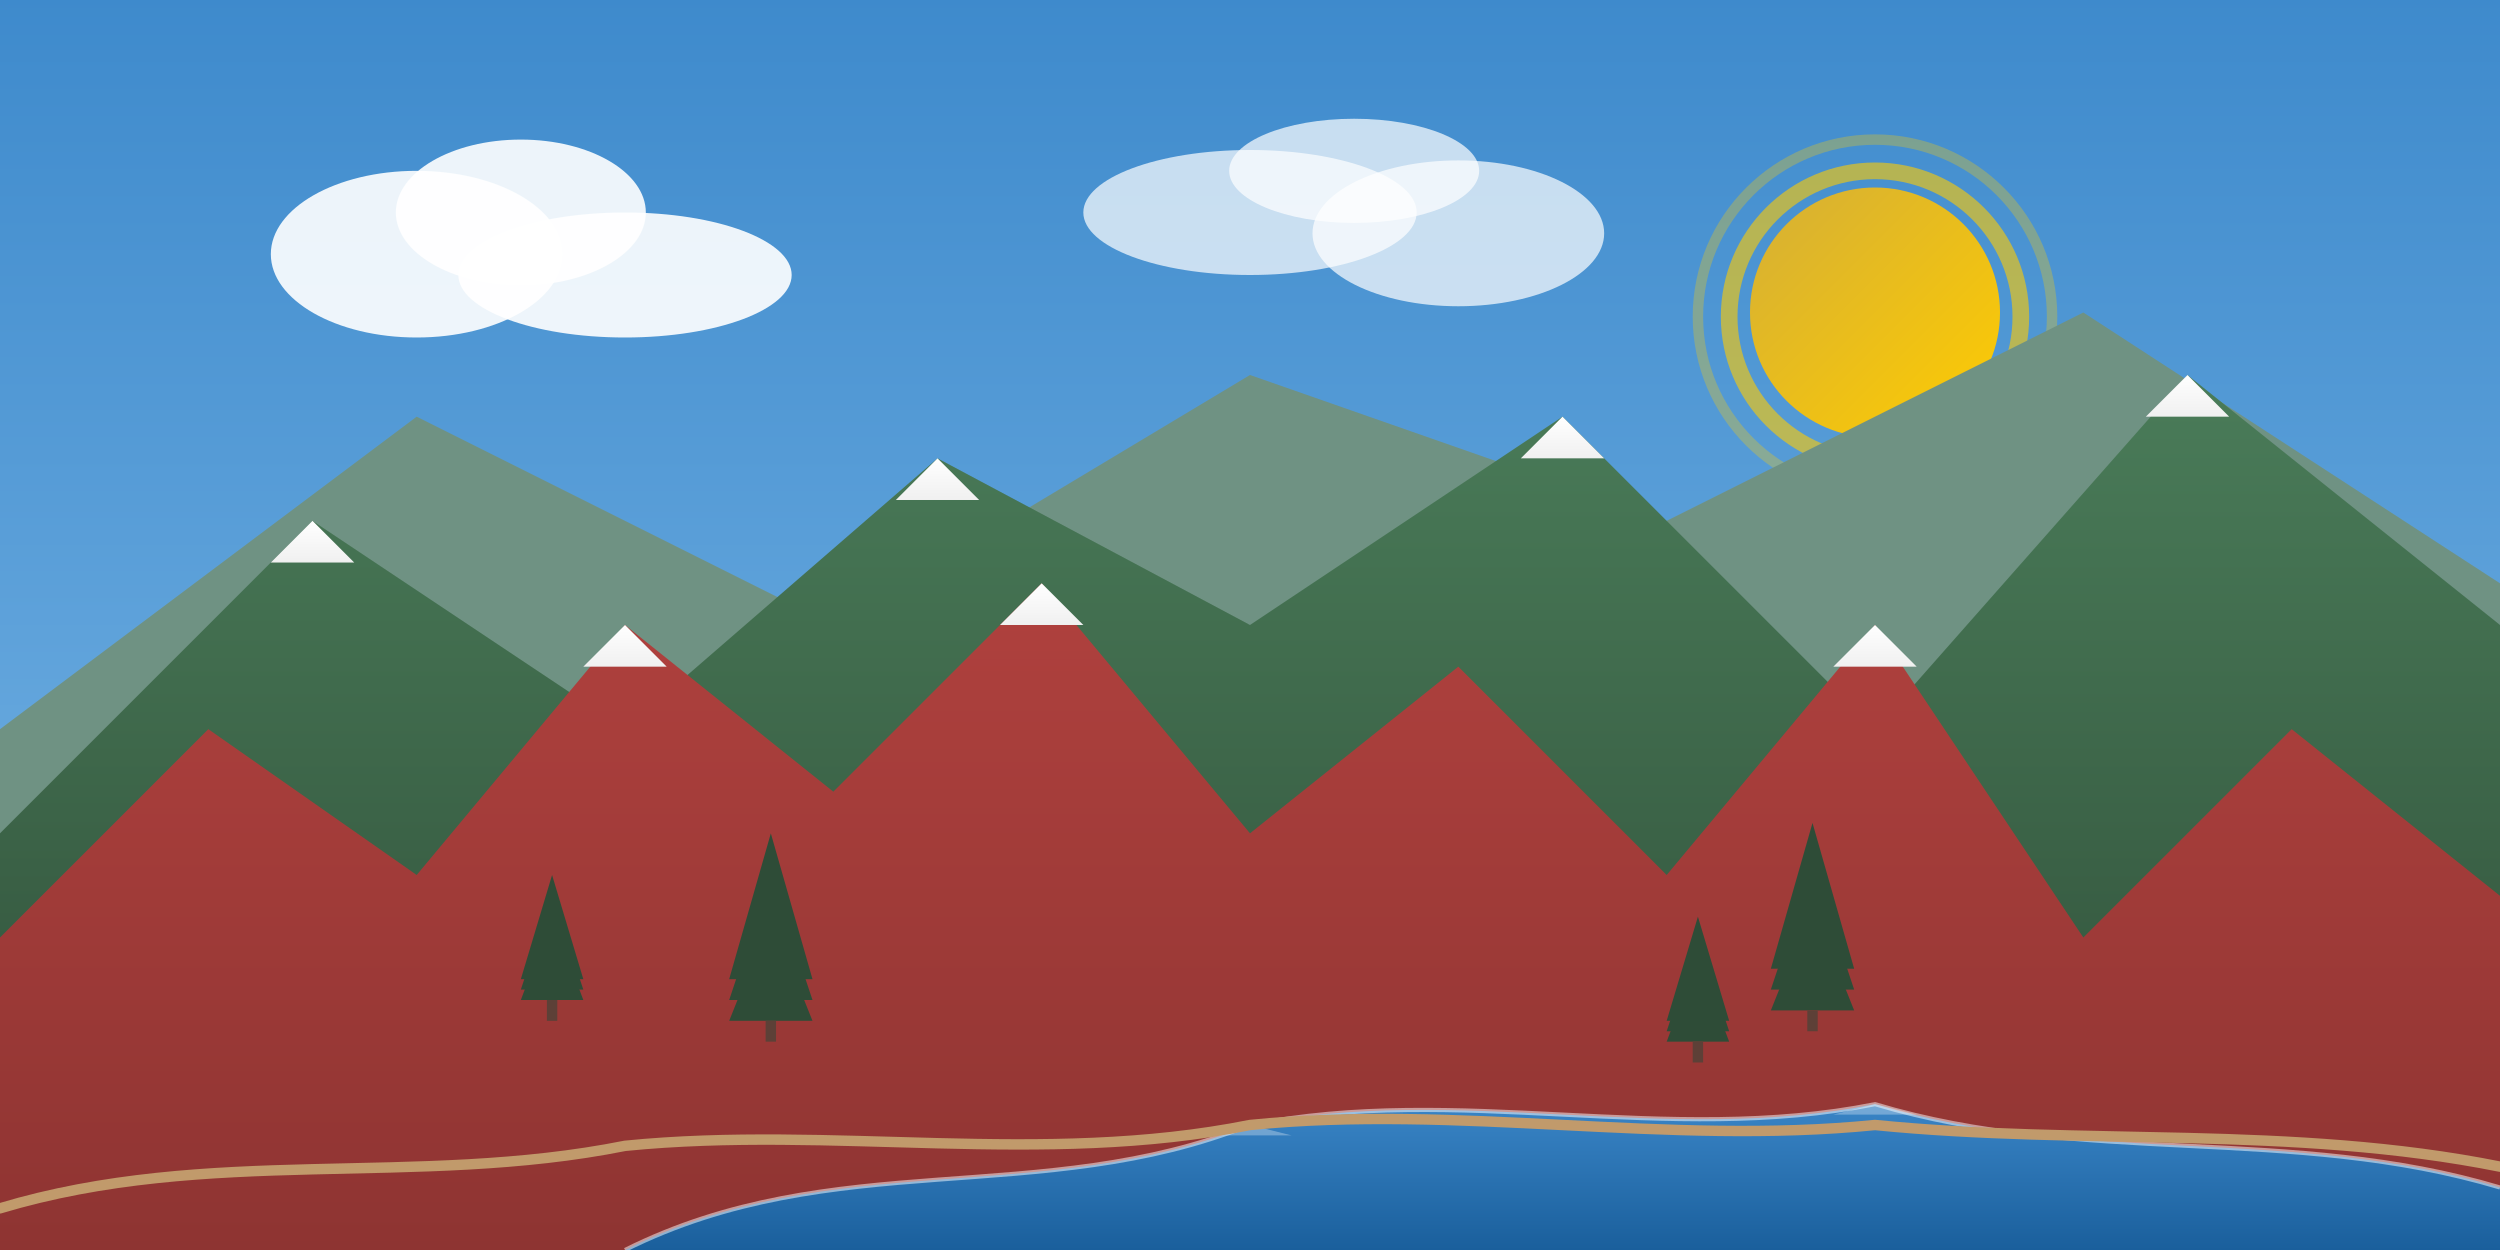 <svg xmlns="http://www.w3.org/2000/svg" viewBox="0 0 1200 600">
  <defs>
    <linearGradient id="skyGradient" x1="0%" y1="0%" x2="0%" y2="100%">
      <stop offset="0%" stop-color="#3e8acc" />
      <stop offset="100%" stop-color="#7db9e8" />
    </linearGradient>
    <linearGradient id="mountainGradient1" x1="0%" y1="0%" x2="0%" y2="100%">
      <stop offset="0%" stop-color="#4a7c59" />
      <stop offset="100%" stop-color="#2e4c37" />
    </linearGradient>
    <linearGradient id="mountainGradient2" x1="0%" y1="0%" x2="0%" y2="100%">
      <stop offset="0%" stop-color="#b0413e" />
      <stop offset="100%" stop-color="#8e3432" />
    </linearGradient>
    <linearGradient id="snowGradient" x1="0%" y1="0%" x2="0%" y2="100%">
      <stop offset="0%" stop-color="#ffffff" />
      <stop offset="100%" stop-color="#f0f0f0" />
    </linearGradient>
    <linearGradient id="lakeGradient" x1="0%" y1="0%" x2="0%" y2="100%">
      <stop offset="0%" stop-color="#3e8acc" />
      <stop offset="100%" stop-color="#1a5f9c" />
    </linearGradient>
    <linearGradient id="sunGradient" x1="0%" y1="0%" x2="100%" y2="100%">
      <stop offset="0%" stop-color="#d4af37" />
      <stop offset="100%" stop-color="#ffcc00" />
    </linearGradient>
    <filter id="cloudFilter" x="-20%" y="-20%" width="140%" height="140%">
      <feGaussianBlur in="SourceAlpha" stdDeviation="5" />
      <feOffset dx="0" dy="2" />
      <feComponentTransfer>
        <feFuncA type="linear" slope="0.3" />
      </feComponentTransfer>
      <feComposite in2="SourceAlpha" operator="arithmetic" k2="-1" k3="1" />
      <feBlend in="SourceGraphic" mode="normal" />
    </filter>
  </defs>
  
  <!-- Sky Background -->
  <rect width="1200" height="600" fill="url(#skyGradient)" />
  
  <!-- Sun -->
  <circle cx="900" cy="150" r="60" fill="url(#sunGradient)" />
  <g filter="url(#cloudFilter)">
    <circle cx="900" cy="150" r="70" fill="none" stroke="#ffcc00" stroke-width="8" opacity="0.6" />
    <circle cx="900" cy="150" r="85" fill="none" stroke="#ffcc00" stroke-width="5" opacity="0.3" />
  </g>
  
  <!-- Clouds -->
  <g filter="url(#cloudFilter)">
    <ellipse cx="200" cy="120" rx="70" ry="40" fill="white" opacity="0.9" />
    <ellipse cx="250" cy="100" rx="60" ry="35" fill="white" opacity="0.9" />
    <ellipse cx="300" cy="130" rx="80" ry="30" fill="white" opacity="0.9" />
  </g>
  <g filter="url(#cloudFilter)">
    <ellipse cx="600" cy="100" rx="80" ry="30" fill="white" opacity="0.7" />
    <ellipse cx="650" cy="80" rx="60" ry="25" fill="white" opacity="0.7" />
    <ellipse cx="700" cy="110" rx="70" ry="35" fill="white" opacity="0.7" />
  </g>
  
  <!-- Background Mountains -->
  <polygon points="0,350 200,200 400,300 600,180 800,250 1000,150 1200,280 1200,600 0,600" fill="#6f9283" />
  
  <!-- Middle Mountains -->
  <polygon points="0,400 150,250 300,350 450,220 600,300 750,200 900,350 1050,180 1200,300 1200,600 0,600" fill="url(#mountainGradient1)" />
  
  <!-- Foreground Mountains -->
  <polygon points="0,450 100,350 200,420 300,300 400,380 500,280 600,400 700,320 800,420 900,300 1000,450 1100,350 1200,430 1200,600 0,600" fill="url(#mountainGradient2)" />
  
  <!-- Snow Caps -->
  <polygon points="150,250 170,270 130,270" fill="url(#snowGradient)" />
  <polygon points="450,220 470,240 430,240" fill="url(#snowGradient)" />
  <polygon points="750,200 770,220 730,220" fill="url(#snowGradient)" />
  <polygon points="1050,180 1070,200 1030,200" fill="url(#snowGradient)" />
  <polygon points="300,300 320,320 280,320" fill="url(#snowGradient)" />
  <polygon points="500,280 520,300 480,300" fill="url(#snowGradient)" />
  <polygon points="900,300 920,320 880,320" fill="url(#snowGradient)" />
  
  <!-- Lake -->
  <path d="M300,600 C400,550 500,580 600,540 C700,520 800,550 900,530 C1000,560 1100,540 1200,570 L1200,600 L300,600 Z" fill="url(#lakeGradient)" />
  <path d="M300,600 C400,550 500,580 600,540 C700,520 800,550 900,530 C1000,560 1100,540 1200,570" fill="none" stroke="#ffffff" stroke-width="2" opacity="0.5" />
  
  <!-- Reflection on Lake -->
  <polygon points="600,540 620,545 580,545" fill="#ffffff" opacity="0.3" />
  <polygon points="900,530 920,535 880,535" fill="#ffffff" opacity="0.3" />
  
  <!-- Foreground Trees -->
  <g transform="translate(250, 480)">
    <polygon points="0,0 15,-40 30,0" fill="#2e4c37" />
    <polygon points="0,-5 15,-50 30,-5" fill="#2e4c37" />
    <polygon points="0,-10 15,-60 30,-10" fill="#2e4c37" />
    <rect x="12.5" y="0" width="5" height="10" fill="#5d4037" />
  </g>
  <g transform="translate(350, 490)">
    <polygon points="0,0 20,-50 40,0" fill="#2e4c37" />
    <polygon points="0,-10 20,-70 40,-10" fill="#2e4c37" />
    <polygon points="0,-20 20,-90 40,-20" fill="#2e4c37" />
    <rect x="17.5" y="0" width="5" height="10" fill="#5d4037" />
  </g>
  <g transform="translate(800, 500)">
    <polygon points="0,0 15,-40 30,0" fill="#2e4c37" />
    <polygon points="0,-5 15,-50 30,-5" fill="#2e4c37" />
    <polygon points="0,-10 15,-60 30,-10" fill="#2e4c37" />
    <rect x="12.5" y="0" width="5" height="10" fill="#5d4037" />
  </g>
  <g transform="translate(850, 485)">
    <polygon points="0,0 20,-50 40,0" fill="#2e4c37" />
    <polygon points="0,-10 20,-70 40,-10" fill="#2e4c37" />
    <polygon points="0,-20 20,-90 40,-20" fill="#2e4c37" />
    <rect x="17.5" y="0" width="5" height="10" fill="#5d4037" />
  </g>
  
  <!-- Path through mountains -->
  <path d="M0,580 C100,550 200,570 300,550 C400,540 500,560 600,540 C700,530 800,550 900,540 C1000,550 1100,540 1200,560" fill="none" stroke="#c19a6b" stroke-width="5" stroke-linecap="round" />
</svg>
